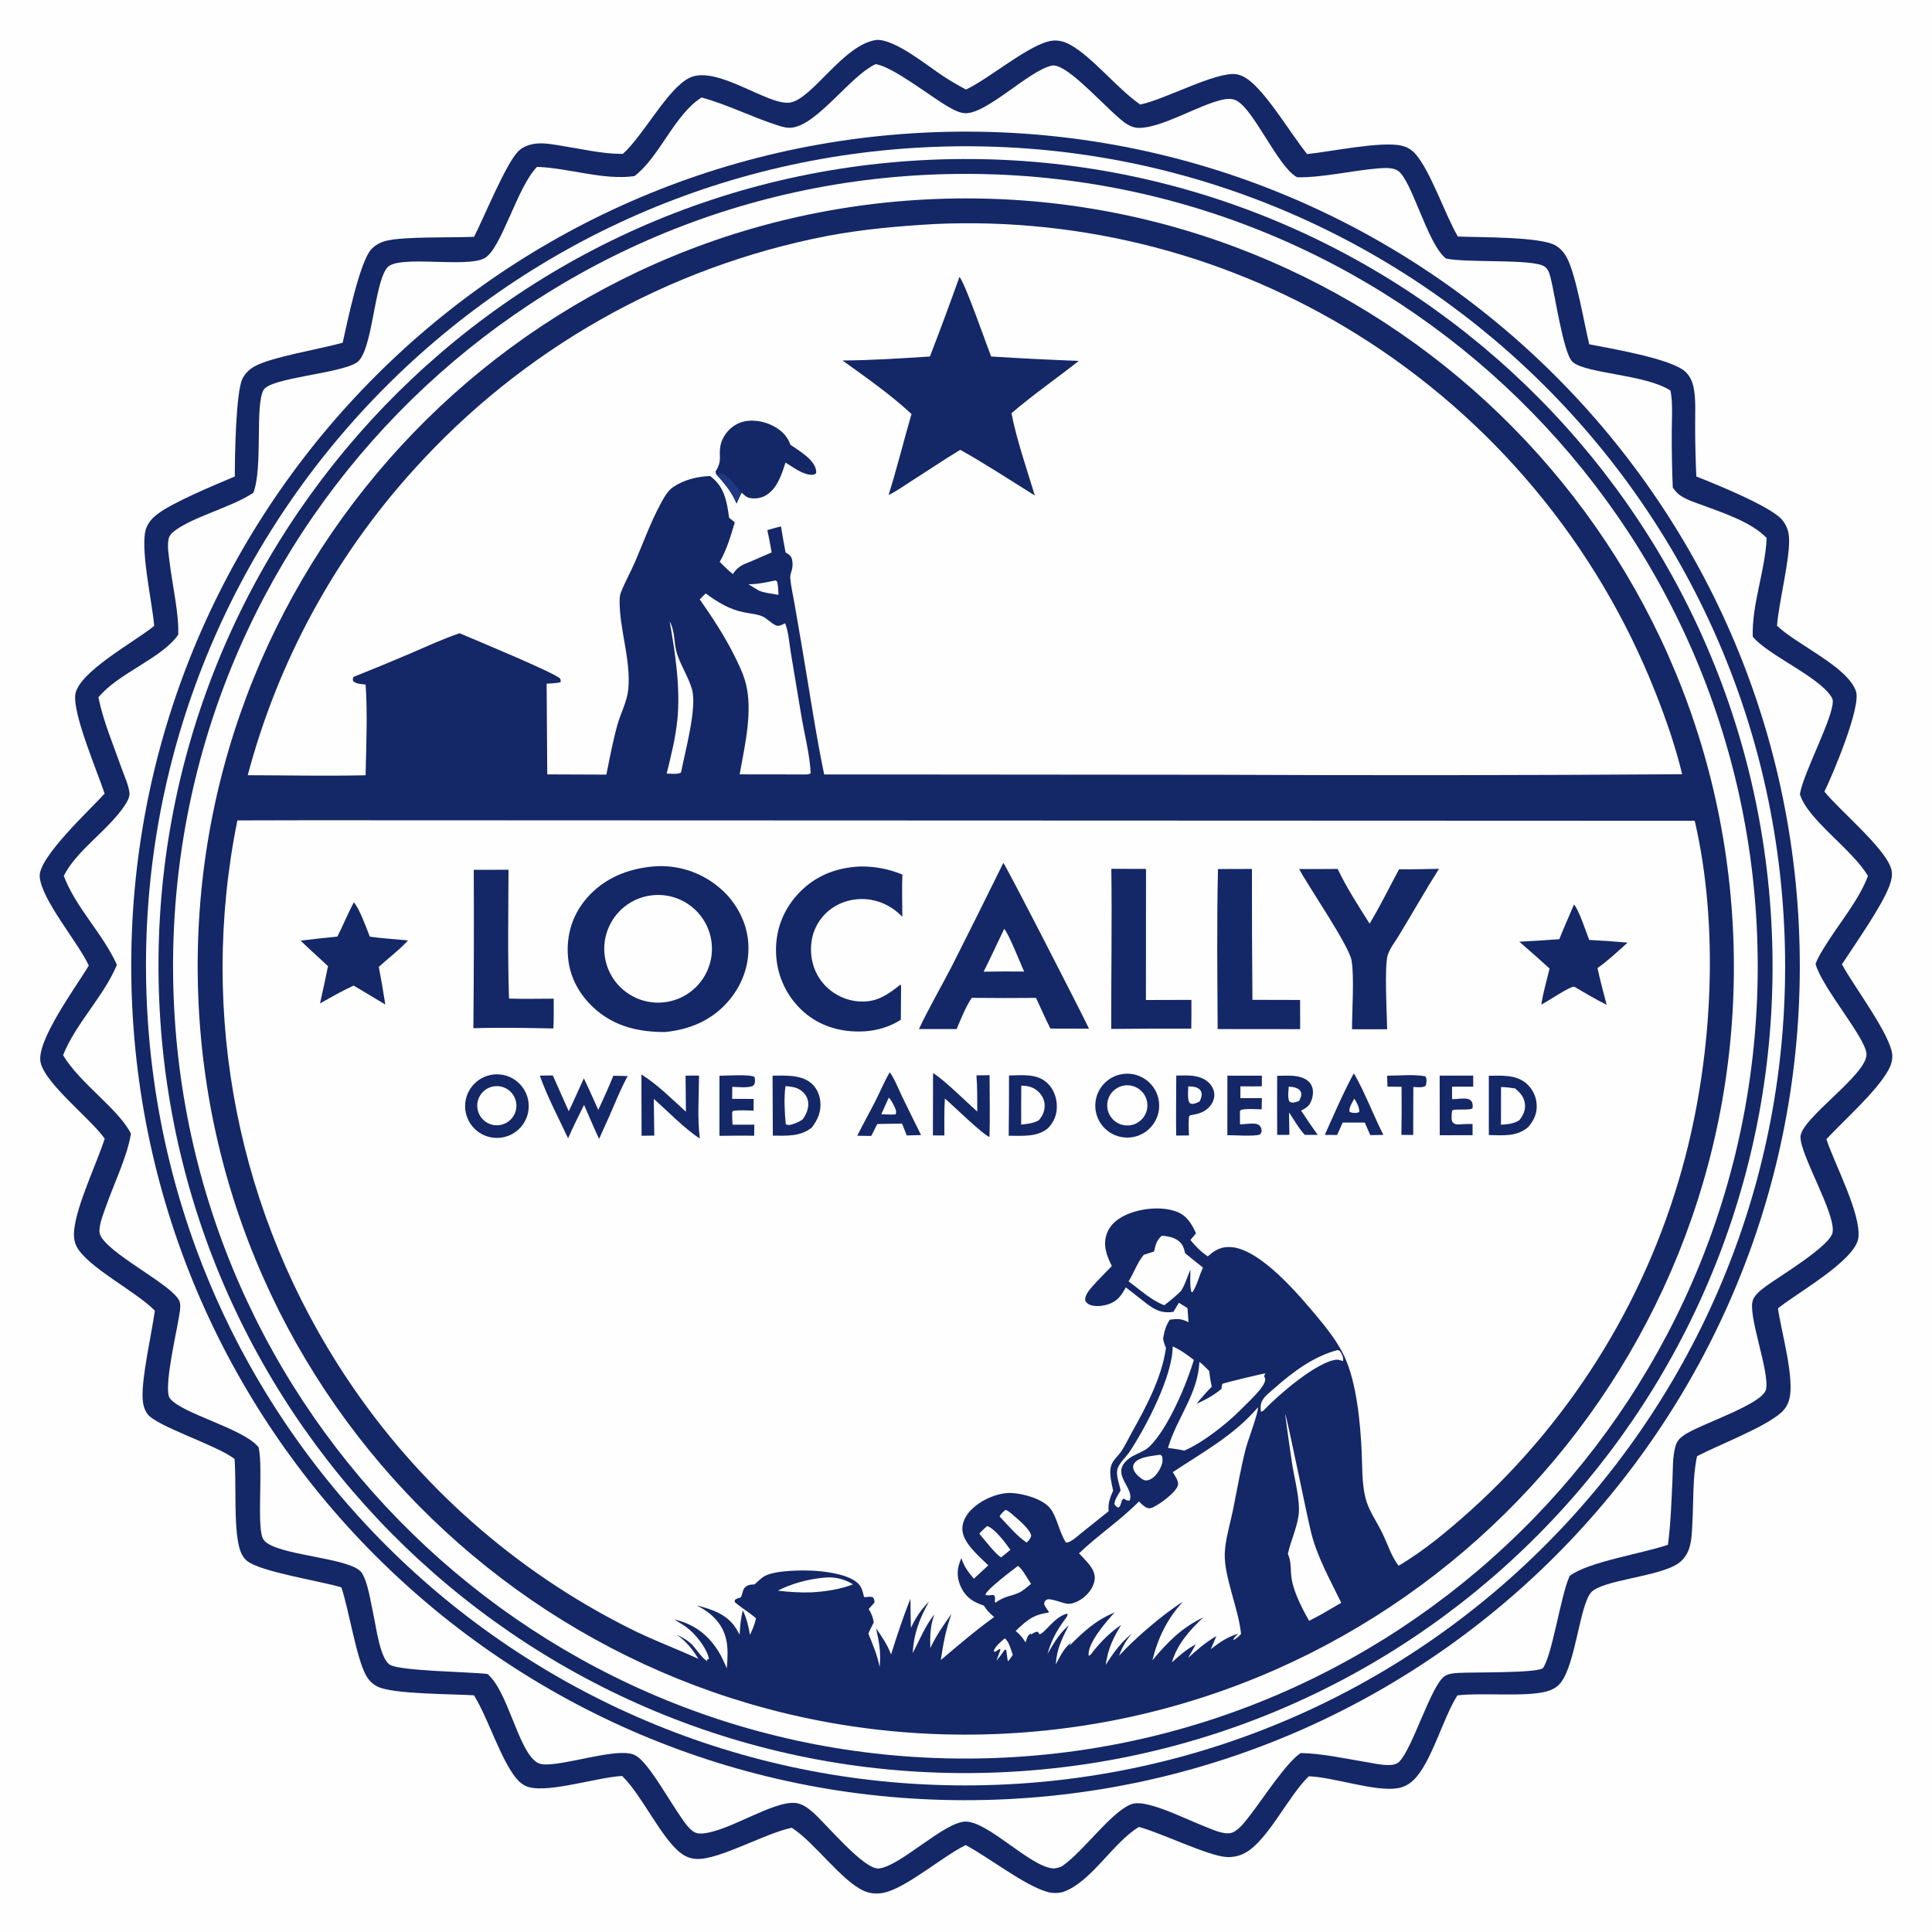 <svg xmlns="http://www.w3.org/2000/svg" style="display: block;" viewBox="0 0 2048 2048" width="1024" height="1024"><path transform="translate(0,0)" fill="rgb(254,254,254)" d="M 0 0 L 2048 0 L 2048 2048 L 0 2048 L 0 0 z"></path><path transform="translate(0,0)" fill="rgb(20,39,103)" d="M 929.159 42.3 C 948.994 41.471 982.891 69.616 1000.2 80.965 C 1007.94 86.045 1015.86 90.574 1024.03 94.911 C 1049 83.157 1091.49 46.563 1114.89 43.193 C 1121.85 42.191 1128.46 44.133 1134.54 47.484 C 1157.67 60.229 1184.07 93.478 1207.71 110.117 C 1208.04 110.354 1208.38 110.584 1208.72 110.817 C 1234.73 105.531 1288.91 75.812 1310.24 78.669 C 1316.67 79.529 1322.34 83.351 1327.09 87.548 C 1346.53 104.72 1368.29 141.579 1385.54 163.321 C 1409.86 160.966 1465.08 149.145 1486.44 154.588 C 1492.03 156.011 1496.69 158.912 1500.47 163.244 C 1516.61 181.721 1531.43 226.661 1545.38 250.745 C 1568.06 251.781 1632.9 250.658 1649.09 260.299 C 1654.33 263.418 1658.21 267.983 1661.03 273.348 C 1670.9 292.157 1679.04 341.915 1684.67 364.969 C 1706.75 369.361 1771.53 380.095 1786.5 393.985 C 1791.29 398.436 1793.95 404.206 1795.25 410.551 C 1797.94 423.696 1796.81 438.826 1796.92 452.267 C 1796.95 469.896 1797.37 487.521 1798.17 505.131 C 1817.53 512.657 1876.82 536.748 1888.82 550.701 C 1892.96 555.475 1895.56 561.397 1896.25 567.681 C 1898.69 587.97 1885.53 638.239 1883.71 663.288 C 1903.91 683.005 1958.91 706.846 1967.45 732.912 C 1972.87 749.467 1942.95 820.921 1933.95 839.087 C 1949.86 859.085 2000.75 900.889 2005.11 922.496 C 2006.25 928.171 2004.81 933.823 2002.83 939.134 C 1994.67 960.995 1966.3 1000.98 1952.54 1022.2 C 1963.84 1043.83 2005.24 1098.05 2005.92 1119.06 C 2006.1 1124.45 2004.4 1129.53 2001.83 1134.21 C 1989.17 1157.19 1954.89 1187.32 1936.05 1207.58 C 1944.61 1233.65 1972.92 1286.56 1969.97 1311.97 C 1967.18 1336.01 1904.47 1370.79 1884.72 1386.9 C 1888.21 1411.79 1903.11 1462.67 1896.36 1484.56 C 1894.85 1489.55 1891.98 1494.01 1888.08 1497.46 C 1870.45 1513.19 1822.07 1531.53 1798.96 1543.6 C 1794.15 1565.57 1795.29 1590.91 1794.04 1613.42 C 1793.53 1622.66 1793.49 1632.78 1790.52 1641.59 C 1788.44 1647.78 1784.66 1653.23 1779.32 1657.05 C 1759.1 1671.55 1698.17 1674.67 1686.54 1688.12 C 1674.53 1702 1670.21 1763.8 1654.37 1783.82 C 1650.27 1788.99 1644.72 1791.63 1638.44 1793.25 C 1616.7 1798.84 1571.8 1794.27 1546.55 1797 L 1544.91 1797.19 C 1529.88 1820.55 1517.1 1869.01 1498.57 1886.81 C 1493.75 1891.44 1488.02 1894.59 1481.37 1895.62 C 1456.97 1899.41 1414.68 1884.01 1387.39 1882.93 C 1365.88 1903.56 1344.71 1949.51 1321.08 1963.46 C 1314.63 1967.3 1307.14 1969.05 1299.65 1968.48 C 1279.82 1967.01 1231.42 1943.14 1207.36 1936.62 C 1179.74 1953.1 1156.34 1995.89 1126.29 2005.76 C 1120.81 2007.01 1115.6 2006.99 1110.17 2005.47 C 1086.09 1998.74 1048.17 1968.9 1023.65 1955.86 C 998.799 1968.06 960.763 2001.37 936.736 2006.41 C 929.787 2007.87 922.437 2007.34 915.907 2004.47 C 892.544 1994.21 863.919 1953.82 840.49 1938.28 C 840.104 1938.02 839.712 1937.78 839.323 1937.53 C 811.552 1943.06 763.183 1971.23 738.916 1970.59 C 732.408 1970.42 726.674 1968.21 721.534 1964.24 C 700.996 1948.39 681.079 1904.19 660.385 1883.51 C 660.086 1883.21 659.78 1882.92 659.478 1882.62 C 633.32 1883.95 582.935 1900.49 560.708 1894.44 C 554.972 1892.88 550.667 1889.26 546.955 1884.72 C 530.991 1865.21 517.588 1822.22 503.329 1798.54 L 502.451 1797.1 C 480.831 1795.59 416.994 1796.13 400.297 1787.91 C 394.985 1785.29 390.98 1781.31 388.1 1776.15 C 377.581 1757.32 369.993 1706.71 361.866 1682.67 C 340.336 1676.06 275.723 1666.22 261.771 1654.52 C 257.237 1650.72 255.014 1645.55 253.538 1639.94 C 247.662 1617.61 250.64 1572.35 248.64 1546.55 C 230.337 1532.06 166.441 1512.3 156.355 1498.94 C 152.892 1494.36 151.483 1488.19 151.18 1482.55 C 149.991 1460.38 160.706 1414.12 164.149 1389.4 C 145.053 1369.42 92.064 1342.94 81.112 1321.15 C 78.413 1315.78 78.016 1309.6 78.639 1303.71 C 81.506 1276.63 102.072 1234.6 111.006 1206.98 C 95.729 1185.54 48.392 1149.2 43.082 1126.41 C 37.789 1103.7 81.541 1044.88 94.132 1023.52 C 82.492 998.408 44.104 954.166 42.1 929.276 C 40.453 908.82 96.577 857.312 110.91 841.24 C 103.008 817.474 77.537 758.02 79.757 736.77 C 82.283 712.6 144.367 679.446 163.455 663.47 C 161.58 639.358 147.637 578.501 155.171 559.449 C 157.464 553.65 161.484 549.166 166.36 545.38 C 183.051 532.424 227.912 513.984 248.92 505.08 C 248.877 486.316 249.882 414.91 257.196 401.066 C 260.014 395.731 264.279 391.54 269.508 388.565 C 287.472 378.343 339.956 369.937 363.252 363.307 C 367.917 342.453 381.277 277.036 393.87 263.946 C 398.128 259.52 403.499 256.755 409.416 255.25 C 427.822 250.567 480.146 252.061 502.474 251.053 C 513.214 230.397 535.809 174.268 549.276 160.477 C 554.399 155.231 562.097 152.755 569.258 152.138 C 577.967 151.389 586.89 153.241 595.466 154.579 C 615.892 157.768 637.984 163.094 658.631 163.112 L 660.256 163.105 C 681.973 143.836 707.815 93.529 731.021 82.444 C 759.855 68.67 813.902 112.042 837.183 108.758 C 861.109 105.383 893.793 47.16 929.159 42.3 z"></path><path transform="translate(0,0)" fill="rgb(254,254,254)" d="M 928.107 68.004 C 945.959 70.365 985.584 101.695 1003.65 112.26 C 1009.65 115.768 1017.3 120.273 1024.43 120.002 C 1047.75 119.117 1091.12 74.751 1114.89 69.564 C 1131.78 65.881 1177.71 121.634 1195.21 131.972 C 1199.07 134.253 1202.83 135.542 1207.34 135.563 C 1231.42 135.677 1270.07 111.642 1295.08 105.849 C 1300.13 104.679 1305.38 104.111 1310.21 106.398 C 1328.78 115.178 1353.93 175.399 1373.93 187.231 C 1374.31 187.458 1374.7 187.677 1375.08 187.899 C 1400.53 188.557 1434.34 180.637 1460.75 178.517 C 1467.11 178.006 1476.08 177.314 1481.64 180.826 C 1496.36 190.12 1512.67 257.138 1531.91 273.284 C 1532.22 273.548 1532.54 273.805 1532.86 274.065 C 1555.55 278.903 1623.06 274.22 1636.74 282.199 C 1641.19 284.794 1642.47 289.844 1643.72 294.504 C 1648 310.521 1657.24 375.156 1667.04 383.694 C 1681.4 396.212 1744.96 396.903 1770.78 414.053 C 1773.49 427.745 1772.13 443.575 1772.15 457.496 C 1772.04 477.284 1772.39 497.073 1773.21 516.845 C 1775.35 519.714 1777.49 522.57 1780.42 524.683 C 1787.8 529.997 1797.23 532.733 1805.67 535.881 C 1827.32 543.953 1856.53 553.452 1872.74 570.279 C 1871.2 605.421 1857.04 639.495 1857.97 674.893 C 1874.58 694.805 1927.15 716.673 1941.17 738.461 C 1942.06 739.846 1942.83 741.472 1942.85 743.154 C 1943.14 760.997 1913.15 816.337 1908.24 840.363 L 1907.96 841.788 C 1915.56 868.33 1963.57 900.438 1980.11 928.535 C 1970.69 953.571 1951.61 976.125 1937.35 998.652 C 1932.66 1006.06 1927.57 1013.65 1924.55 1021.9 C 1924.6 1022.05 1924.65 1022.19 1924.69 1022.33 C 1932.43 1048.17 1976.85 1099.04 1978.53 1116.84 C 1980.57 1138.55 1908.37 1185.8 1908.58 1205.37 C 1908.79 1225.32 1945.73 1286.03 1942.66 1306.26 C 1940.47 1320.64 1885.98 1353.22 1872.78 1362.89 C 1867.59 1366.69 1860.5 1371.89 1858.18 1378.05 C 1852.28 1393.74 1876.06 1453.81 1872.06 1472.77 C 1868.63 1488.95 1799.99 1510.22 1784.22 1521.93 C 1780.22 1524.89 1777.49 1528.02 1776.11 1532.86 C 1772.78 1544.52 1773.42 1558.42 1772.82 1570.48 C 1771.71 1592.78 1771.02 1615.37 1768.1 1637.51 C 1741.62 1646.73 1683.21 1655.64 1663.95 1670.53 L 1663.39 1671.8 C 1654.36 1692 1645.19 1755.91 1635.33 1768.55 C 1626.01 1773.71 1562.06 1772.45 1546.44 1773.34 C 1541.31 1773.63 1535.08 1774.02 1530.84 1777.21 C 1516.74 1787.82 1497.39 1852.99 1483.43 1867.32 C 1480.52 1870.3 1476.52 1870.91 1472.54 1871 C 1464.02 1871.2 1454.92 1868.96 1446.48 1867.56 C 1424.15 1863.86 1401.56 1858.79 1378.88 1858.29 C 1364.09 1867.6 1338.66 1906.78 1326.59 1922.32 C 1321.53 1928.83 1316.15 1936.64 1309.17 1941.17 C 1305.95 1943.25 1302.74 1943.69 1298.97 1943.26 C 1291.45 1942.4 1283.69 1938.73 1276.7 1935.98 C 1257.61 1928.44 1232.69 1915.83 1213.11 1912.16 C 1208.21 1911.24 1202.98 1910.95 1198.29 1912.92 C 1176.96 1921.91 1148.4 1962.59 1126.31 1977.9 C 1125.97 1978.15 1125.61 1978.38 1125.26 1978.62 C 1122.04 1979.69 1118.75 1980.96 1115.31 1980.52 C 1090.78 1977.43 1047.52 1931.16 1023.79 1930.95 C 1001.5 1930.75 954.091 1978.56 931.66 1980.65 C 915.672 1982.14 875.41 1932.96 861.57 1920.98 C 856.613 1916.69 850.656 1912.23 843.996 1911.32 C 820.17 1908.05 771.202 1942.42 743.694 1943.6 C 739.762 1943.77 736.765 1943.03 733.649 1940.52 C 727.802 1935.8 723.515 1928.65 719.306 1922.49 C 708.674 1906.94 691.333 1876.3 678.651 1864.58 C 675.392 1861.57 672.112 1859.61 667.716 1858.83 C 646.87 1855.12 603.193 1869.92 579.369 1870.41 C 575.145 1870.5 571.346 1869.9 567.907 1867.31 C 548.906 1853.01 538.621 1794.41 517.731 1775.43 L 516.658 1774.47 C 497.881 1772.2 424.183 1771.4 413.354 1764.73 C 402.773 1758.21 398.664 1724.18 396.04 1712.53 C 393.106 1699.51 390.357 1678.37 383.704 1667.57 C 374.055 1651.9 303.733 1649.7 283.355 1635.89 C 281.097 1634.36 279.137 1632.43 278.18 1629.82 C 272.463 1614.25 278.74 1557.71 274.412 1535.5 C 274.331 1535.09 274.237 1534.67 274.149 1534.25 C 258.436 1514.22 192.514 1498.66 180.045 1482.24 C 173.008 1472.97 186.986 1412.91 189.134 1399.09 C 189.931 1393.96 192.225 1384.52 190.362 1379.6 C 184.121 1363.12 122.103 1333.14 107.836 1312.13 C 105.923 1309.31 105.134 1306.69 105.438 1303.28 C 106.184 1294.91 109.709 1286.33 112.486 1278.43 C 120.376 1255.97 134.922 1225.53 138.551 1202.98 L 138.77 1201.58 C 125.273 1175.21 84.963 1148.71 66.834 1118.55 C 80.693 1084.23 109.46 1057.04 123.949 1022.78 C 109.003 989.588 80.444 962.414 67.613 928.483 C 81.048 901.396 115.371 879.585 132.528 853.383 C 134.729 850.022 137.68 844.832 137.26 840.636 C 136.435 832.401 131.7 822.396 128.941 814.524 C 120.271 789.791 109.524 764.939 104.327 739.228 C 125.208 713.569 171.754 697.864 188.937 672.715 C 189.846 651.076 182.59 619.31 179.883 596.614 C 178.954 588.826 177.138 579.614 178.616 571.813 C 179.36 567.886 181.524 565.537 184.551 563.154 C 203.673 548.095 244.853 537.911 267.544 523.019 C 267.893 522.791 268.235 522.552 268.58 522.318 C 278.929 495.027 270.05 429.606 279.432 413.299 C 286.911 400.299 360.319 396.156 378.167 384.3 C 394.923 373.169 396.348 301.517 410.237 283.896 C 421.498 269.61 493.821 284.395 513.573 273.725 C 531.54 264.019 548.364 197.662 569.328 176.901 C 602.921 178.015 639.228 191.288 672.48 186.703 C 698.802 167.03 715.093 121.207 743.711 103.351 C 771.036 110.745 796.542 123.908 823.43 132.56 C 829.044 134.366 834.298 136.13 840.268 135.197 C 867.207 130.989 900.423 81.923 926.965 68.562 C 927.343 68.371 927.726 68.19 928.107 68.004 z"></path><path transform="translate(0,0)" fill="rgb(20,39,103)" d="M 1002.73 139.775 C 1490.97 128.306 1896.08 514.769 1907.62 1003.01 C 1919.16 1491.25 1532.76 1896.42 1044.52 1908.03 C 556.183 1919.64 150.911 1533.14 139.369 1044.8 C 127.826 556.462 514.386 151.246 1002.73 139.775 z"></path><path transform="translate(0,0)" fill="rgb(254,254,254)" d="M 991.03 155.664 C 1470.41 137.713 1873.62 511.709 1891.69 991.088 C 1909.77 1470.47 1535.88 1873.77 1056.51 1891.98 C 576.956 1910.19 173.468 1536.13 155.382 1056.57 C 137.297 577.009 511.465 173.621 991.03 155.664 z"></path><path transform="translate(0,0)" fill="rgb(20,39,103)" d="M 987.206 169.341 C 1459.3 149.297 1858.24 515.793 1878.21 987.889 C 1898.18 1459.98 1531.63 1858.87 1059.53 1878.77 C 587.53 1898.67 188.75 1532.21 168.781 1060.21 C 148.812 588.216 515.213 189.381 987.206 169.341 z"></path><path transform="translate(0,0)" fill="rgb(254,254,254)" d="M 1013.2 184.385 C 1476.84 178.776 1857.32 549.941 1863.2 1013.58 C 1869.08 1477.22 1498.14 1857.92 1034.51 1864.07 C 570.484 1870.23 189.403 1498.91 183.518 1034.89 C 177.632 570.861 549.173 189.998 1013.2 184.385 z"></path><path transform="translate(0,0)" fill="rgb(20,39,103)" d="M 990.656 211.016 C 1440.04 192.725 1819.13 542.249 1837.31 991.632 C 1855.5 1441.02 1505.89 1820.03 1056.5 1838.11 C 607.261 1856.18 228.403 1506.71 210.224 1057.47 C 192.045 608.241 541.427 229.301 990.656 211.016 z"></path><path transform="translate(0,0)" fill="rgb(254,254,254)" d="M 326.666 869.501 L 1796.47 870.065 C 1822.4 981.407 1815.36 1114.99 1786.76 1225.2 C 1749.26 1370.22 1669.97 1501.01 1558.74 1601.33 C 1535.37 1622.22 1509.66 1643.82 1482.59 1659.74 C 1474.63 1649.37 1471.04 1636.9 1465.4 1625.29 C 1459.28 1612.72 1450.73 1601.27 1447.35 1587.46 C 1443.63 1572.29 1444.15 1554.99 1443.45 1539.44 C 1442.06 1508.7 1438.14 1465.16 1424.79 1437.19 C 1417.76 1422.44 1407.14 1408.85 1396.72 1396.35 C 1377.44 1373.23 1336.22 1324.15 1305.05 1321.99 C 1294.58 1321.26 1287.81 1325.02 1280.33 1331.82 C 1272.98 1326.87 1267.45 1321.3 1261.88 1314.47 C 1263.87 1312.11 1265.85 1309.74 1267.82 1307.36 C 1263.46 1297.61 1258.13 1288.64 1247.73 1284.59 C 1231.72 1278.36 1208.8 1280.78 1193.3 1287.97 C 1184.33 1292.13 1176.61 1298.26 1173.23 1307.84 C 1168.9 1320.07 1173.16 1331.13 1178.57 1342.04 C 1171.71 1349.35 1164.38 1356.32 1157.8 1363.87 C 1154.47 1367.69 1149.9 1373.1 1150.32 1378.4 C 1151.26 1380.2 1151.83 1381.12 1153.59 1382.24 C 1158.88 1385.62 1168.33 1384.58 1173.98 1382.85 C 1184.2 1379.73 1188.65 1373.55 1193.39 1364.64 C 1200.71 1370.14 1207.76 1376.01 1215.05 1381.57 C 1224.63 1388.88 1231.66 1392.33 1243.81 1390.66 L 1249.7 1381 L 1258.76 1386.65 L 1259.88 1401.6 C 1252.28 1397.71 1248.12 1397.86 1239.97 1398.97 C 1235.8 1405.36 1234.27 1411.37 1232.95 1418.75 C 1233.41 1422.5 1234.52 1425.4 1236 1428.86 C 1231.31 1460.95 1214.92 1491.38 1199.28 1519.39 C 1195.74 1525.73 1192.58 1532.57 1188.54 1538.6 C 1186.1 1542.24 1182.81 1545.17 1180.32 1548.72 C 1173.93 1557.83 1178.12 1570.05 1179.94 1580.13 C 1176.62 1587.82 1174.39 1593.37 1175.19 1601.97 L 1146.34 1625.04 C 1142.56 1628.02 1134.6 1635.72 1129.93 1635.16 C 1122.74 1624 1120.58 1608.24 1113.26 1598.94 C 1105.43 1589.02 1085.52 1583.51 1073.34 1582.7 C 1058.78 1581.73 1041.75 1589.13 1031.03 1598.98 C 1025.19 1604.34 1020.36 1611.82 1020.13 1619.96 C 1019.69 1635.09 1037.83 1649.47 1047.65 1659.34 L 1032.34 1673.5 C 1026.36 1666.3 1021.78 1660.68 1019.11 1651.56 C 1018.42 1653.3 1017.75 1655.06 1017.11 1656.82 C 1013.98 1665.54 1014.82 1674.45 1018.88 1682.79 C 1024.17 1693.65 1031.95 1698.39 1042.93 1701.98 C 1043.14 1702.3 1043.34 1702.62 1043.55 1702.93 L 1044.57 1704.4 C 1047.25 1708.33 1050.31 1711.07 1053.87 1714.15 C 1034.17 1728.2 1015.83 1744.14 997.307 1759.68 C 999.825 1742.66 1002.71 1726.97 1008.6 1710.74 C 1000.24 1722.48 992.314 1733.94 986.147 1747.05 C 985.805 1733.97 986.049 1723.72 990.425 1711.25 C 980.929 1723.39 974.531 1738.69 967.598 1752.42 C 968.374 1732 974.908 1715.54 984.696 1697.83 C 976.033 1706.52 970.931 1714.54 965.61 1725.61 C 965.272 1715.33 965.259 1705.03 965.106 1694.75 C 957.27 1714.15 950.856 1733.89 944.542 1753.82 C 940.688 1743.42 934.939 1735.11 928.685 1726.08 C 931.91 1740.63 934.125 1752.13 932.377 1767.11 C 930.189 1754.61 925.167 1743.4 920.515 1731.69 C 922.145 1727.7 924.228 1723.87 926.15 1720.02 C 925.607 1714.92 924.127 1711.48 921.692 1707.09 L 920.837 1705.57 C 922.93 1703.37 924.955 1701.11 926.91 1698.79 C 927.032 1695.91 926.849 1695.67 925.332 1693.19 C 921.771 1691.91 919.572 1693.29 915.9 1692.95 C 914.799 1688.31 913.815 1683.22 910.557 1679.53 C 901.696 1669.49 878.375 1666.24 865.789 1665.26 C 852.253 1664.21 823.303 1664.33 811.191 1670.39 C 807.262 1672.35 803.203 1676.64 799.821 1679.51 C 797.354 1679.7 794.049 1679.68 791.902 1681.04 C 788.959 1682.91 788.026 1684.51 787.21 1687.8 C 786.683 1689.93 786.239 1691.5 785.11 1693.43 C 782.712 1694.02 781.073 1694.37 779.062 1695.89 L 778.825 1698.21 C 785.676 1704.25 793.618 1708.81 800.564 1714.74 L 801.415 1715.48 C 799.975 1721.88 797.896 1727.21 794.945 1733.01 C 793.483 1723.68 791.459 1715.48 787.372 1706.92 C 785.289 1715.49 784.458 1724.01 784.051 1732.8 C 783.125 1731.09 782.168 1729.39 781.179 1727.7 C 771.579 1711.4 755.688 1706.25 738.558 1701.77 C 746.204 1705.76 753.116 1710.27 758.877 1716.74 C 772.722 1732.29 771.89 1749.28 770.501 1768.47 C 767.661 1762.13 764.885 1755.74 761.158 1749.86 C 749.993 1732.25 735.033 1721.34 714.729 1716.67 C 719.031 1719.33 723.497 1721.92 727.606 1724.88 C 736.822 1731.5 749.569 1747.35 751.576 1758.71 L 749.907 1758.83 L 749.173 1761.08 L 749.969 1760.87 C 744.34 1758.61 737.366 1746.72 732.4 1742.21 C 728.407 1738.59 723.859 1736.02 719.071 1733.63 L 717.774 1732.99 C 727.729 1740.59 733.848 1747.74 740.268 1758.43 C 715.683 1747.1 690.223 1737.81 666.052 1725.47 C 545.933 1665.03 443.516 1574.5 368.778 1462.72 C 252.136 1288.6 209.956 1075.07 251.63 869.672 L 326.666 869.501 z"></path><path transform="translate(0,0)" fill="rgb(20,39,103)" d="M 693.394 918.401 C 717.921 916.578 742.212 924.253 761.239 939.838 C 778.386 953.661 790.63 974.466 792.937 996.508 C 795.358 1019.63 788.17 1041.76 773.479 1059.66 C 755.997 1080.96 731.873 1091.39 704.897 1093.99 C 678.13 1094.02 653.355 1088.7 632.463 1071.02 C 615.15 1056.38 603.903 1036.83 602.061 1014.05 C 600.238 991.506 606.697 969.988 621.414 952.739 C 639.961 931.001 665.418 920.733 693.394 918.401 z"></path><path transform="translate(0,0)" fill="rgb(254,254,254)" d="M 689.155 949.329 C 720.412 944.643 749.524 966.254 754.085 997.53 C 758.646 1028.81 736.917 1057.83 705.624 1062.27 C 674.507 1066.68 645.682 1045.1 641.147 1014 C 636.612 982.9 658.075 953.988 689.155 949.329 z"></path><path transform="translate(0,0)" fill="rgb(20,39,103)" d="M 1063.57 914.728 C 1066.34 917.4 1146.35 1073.37 1154.37 1090.42 L 1113.46 1090.32 C 1108.08 1079.67 1103.29 1068.61 1098.23 1057.8 L 1065.25 1057.95 L 1030.08 1057.75 C 1023.34 1067.95 1018.87 1079.61 1014.09 1090.82 L 974.089 1090.86 C 984.764 1068.16 997.625 1046.28 1009.12 1023.96 C 1027.48 987.651 1045.63 951.241 1063.57 914.728 z"></path><path transform="translate(0,0)" fill="rgb(254,254,254)" d="M 1064.47 984.671 C 1069.01 989.092 1081.96 1021.74 1085.6 1029.89 L 1064.53 1029.79 L 1042.7 1030.01 C 1050.2 1015.03 1057.23 999.777 1064.47 984.671 z"></path><path transform="translate(0,0)" fill="rgb(20,39,103)" d="M 912.531 918.469 C 928.621 918.51 941.629 921.11 956.553 927.018 C 955.977 941.893 956.427 956.883 956.53 971.771 C 947.293 962.451 936.445 956.151 923.448 953.86 C 908.839 951.284 892.997 954.626 880.996 963.436 C 869.688 971.676 862.207 984.151 860.262 998.007 C 858.191 1012.77 861.657 1028.37 870.848 1040.24 C 879.985 1052.12 893.577 1059.75 908.476 1061.37 C 928.146 1063.44 939.939 1055.26 954.442 1043.79 L 955.17 1044.96 L 954.922 1080.95 C 943.52 1088.43 929.822 1092.43 916.271 1093.25 C 892.814 1094.68 869.472 1088.3 851.735 1072.45 C 834.299 1056.94 823.835 1035.06 822.699 1011.75 C 821.536 987.692 829.369 965.657 845.69 947.879 C 863.553 928.422 886.48 919.497 912.531 918.469 z"></path><path transform="translate(0,0)" fill="rgb(20,39,103)" d="M 1483.06 921.514 C 1497.15 921.638 1511.27 921.222 1525.36 921.01 C 1510.47 944.487 1496.81 968.86 1482.32 992.601 C 1478.53 998.65 1473.26 1005.57 1471.06 1012.37 C 1467.31 1023.97 1470.24 1075.36 1470.45 1091.05 L 1433.22 1091.06 C 1433.18 1071.7 1435.64 1035.3 1432.77 1018.37 C 1430.04 1002.21 1387.6 940.752 1377.13 921.212 C 1390.74 921.348 1404.36 921.159 1417.97 921.102 C 1427.35 940.91 1440.12 960.566 1451.85 979.109 C 1463.03 960.542 1472.75 940.609 1483.06 921.514 z"></path><path transform="translate(0,0)" fill="rgb(20,39,103)" d="M 1291.12 921.226 L 1327.12 921.109 C 1327.05 967.365 1327.22 1013.62 1327.63 1059.87 L 1378.15 1059.99 L 1378.22 1090.94 L 1290.77 1090.86 C 1290.46 1034.38 1289.77 977.68 1291.12 921.226 z"></path><path transform="translate(0,0)" fill="rgb(20,39,103)" d="M 1178.05 920.979 L 1214.82 921.085 L 1214.73 1060.04 L 1262.93 1059.92 C 1263.01 1070.08 1262.97 1080.24 1262.82 1090.41 C 1234.52 1090.31 1206.22 1090.41 1177.92 1090.71 C 1177.87 1034.13 1178.81 977.566 1178.05 920.979 z"></path><path transform="translate(0,0)" fill="rgb(20,39,103)" d="M 502.207 922.057 L 539.047 921.982 C 538.874 967.454 538.07 1013.07 539.588 1058.51 C 555.31 1059.08 571.19 1058.63 586.929 1058.63 C 586.959 1069.15 587.152 1079.7 586.612 1090.21 C 558.329 1089.61 530.094 1089.05 501.809 1089.95 C 502.333 1033.98 502.465 978.02 502.207 922.057 z"></path><path transform="translate(0,0)" fill="rgb(20,39,103)" d="M 375.09 956.54 C 380.69 962.303 388.776 984.463 392.005 992.9 C 405.358 994.798 419.057 995.564 432.496 996.87 C 423.151 1007.22 411.795 1015.5 401.548 1024.94 C 404.095 1038.19 406.397 1051.49 408.453 1064.83 C 397.168 1058.23 386.131 1051.23 374.761 1044.77 C 362.596 1050.38 350.953 1057.15 339.226 1063.62 C 342.192 1050.51 345.026 1037.37 347.725 1024.21 C 338.141 1015.04 328.088 1006.4 318.62 997.098 C 331.602 995.523 344.602 994.104 357.618 992.843 C 363.703 980.869 368.69 968.352 375.09 956.54 z"></path><path transform="translate(0,0)" fill="rgb(20,39,103)" d="M 1668.5 958.795 C 1673.38 963.72 1681.67 988.777 1684.65 996.401 C 1698.22 997.042 1711.77 997.98 1725.3 999.213 C 1715.05 1008.48 1704.68 1018.22 1693.4 1026.21 C 1696.2 1039.29 1699.82 1052.25 1703.14 1065.2 C 1691.36 1059.25 1680.02 1052.48 1668.62 1045.85 C 1662.57 1046.35 1641.63 1061.01 1633.86 1064.91 C 1635.77 1052.14 1639.59 1039.26 1642.63 1026.69 C 1632.06 1017.09 1621.38 1007.61 1610.59 998.245 C 1624.72 997.543 1638.83 996.654 1652.93 995.579 C 1657.84 983.227 1663.31 971.038 1668.5 958.795 z"></path><path transform="translate(0,0)" fill="rgb(20,39,103)" d="M 1187.78 1138.91 C 1206.19 1134.94 1224.3 1146.75 1228.09 1165.19 C 1231.89 1183.63 1219.92 1201.63 1201.45 1205.26 C 1183.21 1208.84 1165.49 1197.06 1161.74 1178.86 C 1157.99 1160.65 1169.61 1142.83 1187.78 1138.91 z"></path><path transform="translate(0,0)" fill="rgb(254,254,254)" d="M 1192.22 1150.61 C 1203.74 1149.11 1214.34 1157.11 1216.06 1168.6 C 1217.78 1180.09 1209.98 1190.84 1198.52 1192.77 C 1190.92 1194.05 1183.22 1191.13 1178.38 1185.12 C 1173.54 1179.12 1172.32 1170.97 1175.19 1163.82 C 1178.06 1156.66 1184.57 1151.61 1192.22 1150.61 z"></path><path transform="translate(0,0)" fill="rgb(20,39,103)" d="M 526.735 1138.82 C 545.411 1138.8 560.54 1153.97 560.474 1172.65 C 560.407 1191.33 545.172 1206.39 526.496 1206.24 C 507.932 1206.1 492.979 1190.98 493.045 1172.41 C 493.11 1153.85 508.171 1138.83 526.735 1138.82 z"></path><path transform="translate(0,0)" fill="rgb(254,254,254)" d="M 522.865 1151.66 C 530.226 1150.29 537.756 1152.99 542.571 1158.72 C 547.387 1164.46 548.743 1172.34 546.12 1179.35 C 543.497 1186.37 537.302 1191.43 529.905 1192.59 C 518.687 1194.36 508.128 1186.79 506.203 1175.6 C 504.277 1164.41 511.7 1153.74 522.865 1151.66 z"></path><path transform="translate(0,0)" fill="rgb(20,39,103)" d="M 1069.61 1140.05 C 1083.6 1139.82 1099.45 1137.74 1110.43 1148.3 C 1116.83 1154.46 1120.07 1163.25 1120.29 1172.03 C 1120.52 1181.54 1117.41 1188.97 1111.03 1195.86 C 1099.51 1205.63 1083.38 1203.92 1069.27 1203.93 C 1069.53 1182.64 1069.64 1161.34 1069.61 1140.05 z"></path><path transform="translate(0,0)" fill="rgb(254,254,254)" d="M 1082.6 1150.84 C 1089.1 1150.96 1094.47 1151.93 1099.59 1156.22 C 1104.06 1159.98 1107.11 1165.2 1107.37 1171.12 C 1107.65 1177.52 1105.27 1182.76 1101.17 1187.53 C 1095.26 1190.88 1089.12 1191.38 1082.5 1192.13 C 1082.43 1178.37 1082.47 1164.6 1082.6 1150.84 z"></path><path transform="translate(0,0)" fill="rgb(20,39,103)" d="M 818.969 1140.25 C 831.765 1140.19 848.348 1139.1 859.015 1147.49 C 865.186 1152.34 868.682 1159.56 869.533 1167.29 C 870.712 1177.99 866.982 1186.86 860.6 1195.2 C 848.397 1205.04 833.941 1203.86 819.223 1203.85 L 818.969 1140.25 z"></path><path transform="translate(0,0)" fill="rgb(254,254,254)" d="M 832.63 1151.32 C 838.354 1151.87 843.864 1152.26 848.731 1155.66 C 852.847 1158.54 855.952 1162.82 856.643 1167.88 C 857.582 1174.74 854.726 1181.13 850.894 1186.59 C 847.527 1188.93 844.11 1190.49 840.21 1191.7 C 837.32 1192.6 835.683 1193.08 832.925 1191.62 C 831.728 1178.91 830.917 1163.95 832.63 1151.32 z"></path><path transform="translate(0,0)" fill="rgb(20,39,103)" d="M 1578.22 1140.35 C 1591.52 1140.33 1605.92 1138.93 1617.02 1147.7 C 1623.85 1153.15 1628.14 1161.17 1628.86 1169.87 C 1629.73 1179.73 1626.29 1187.4 1619.99 1194.72 C 1607.64 1205.28 1593.34 1203.43 1578.24 1203.19 L 1578.22 1140.35 z"></path><path transform="translate(0,0)" fill="rgb(254,254,254)" d="M 1591.16 1152.26 C 1596.14 1152.41 1600.98 1153.04 1605.91 1153.72 C 1611.33 1158.13 1615.52 1162.7 1616.46 1169.93 C 1617.34 1176.63 1614.65 1182.31 1610.61 1187.42 C 1604.27 1191.43 1598.33 1191.76 1591.07 1192.24 L 1591.16 1152.26 z"></path><path transform="translate(0,0)" fill="rgb(20,39,103)" d="M 572.245 1140.24 C 576.813 1140 581.448 1140.11 586.025 1140.06 L 602.882 1177.98 C 608.521 1166.5 613.497 1154.66 618.898 1143.07 C 624.252 1154.09 629.122 1165.42 634.214 1176.57 C 639.76 1164.57 645.238 1152.59 650.191 1140.33 L 665.379 1140.67 C 661.935 1146.86 659.009 1153.28 656.036 1159.71 C 649.3 1175.67 642.309 1191.53 635.065 1207.27 C 629.456 1195.43 624.431 1183.23 619.144 1171.23 C 613.228 1182.94 607.487 1194.65 602.192 1206.66 C 592.066 1184.98 580.181 1162.74 572.245 1140.24 z"></path><path transform="translate(0,0)" fill="rgb(20,39,103)" d="M 679.924 1139.01 C 696.796 1149.37 712.365 1165.23 727.103 1178.48 L 726.724 1140.21 L 741.007 1140.14 C 740.906 1161.89 739.075 1185.39 741.874 1206.89 C 725.251 1196.18 708.149 1178.16 693.024 1164.86 L 693.575 1203.76 L 680.114 1203.94 L 679.924 1139.01 z"></path><path transform="translate(0,0)" fill="rgb(20,39,103)" d="M 989.078 1137.56 C 999.901 1143.8 1025.16 1168.73 1035.96 1178.35 C 1035.94 1165.53 1036.07 1152.72 1035.07 1139.93 L 1049 1139.74 C 1049.07 1161.58 1049.49 1183.47 1048.9 1205.29 C 1040.95 1201.99 1010.77 1172.29 1001.62 1164.44 C 1000.8 1177.43 1001.12 1190.61 1001.05 1203.63 L 988.93 1203.58 L 989.078 1137.56 z"></path><path transform="translate(0,0)" fill="rgb(20,39,103)" d="M 1353.86 1140.43 C 1361.56 1140.37 1370.36 1139.61 1377.81 1141.59 C 1382.76 1142.91 1387.6 1145.45 1390.03 1150.18 C 1392.49 1154.96 1392.16 1160.46 1390.53 1165.46 C 1388.37 1172.07 1385.3 1174.24 1379.23 1177.25 C 1384.86 1186 1390.74 1194.59 1396.85 1203.01 L 1383.2 1203.03 C 1376.83 1196.32 1371.67 1186.89 1366.4 1179.2 L 1366.82 1202.99 L 1353.88 1203.04 C 1353.76 1182.17 1353.76 1161.3 1353.86 1140.43 z"></path><path transform="translate(0,0)" fill="rgb(254,254,254)" d="M 1366.11 1151.91 C 1367.99 1152.02 1369.85 1152.12 1371.7 1152.55 C 1374.45 1153.21 1377.62 1154.51 1378.87 1157.26 C 1380.36 1160.57 1378.67 1164.08 1377.18 1166.98 C 1375.59 1167.55 1373.95 1168.2 1372.3 1168.56 C 1369.84 1169.09 1368.82 1168.88 1366.74 1167.58 C 1364.69 1163.11 1365.87 1156.76 1366.11 1151.91 z"></path><path transform="translate(0,0)" fill="rgb(20,39,103)" d="M 943.156 1136.66 C 948.321 1143.63 951.993 1153.52 955.788 1161.35 C 962.561 1175.35 969.423 1189.31 976.375 1203.23 L 961.197 1203.61 C 959.569 1199.41 957.912 1195.22 956.226 1191.04 L 940.75 1191.28 L 929.95 1191.5 L 923.552 1204.14 L 908.709 1203.94 C 914.919 1191.47 921.768 1179.35 928.056 1166.93 C 933.138 1156.9 937.428 1146.35 943.156 1136.66 z"></path><path transform="translate(0,0)" fill="rgb(254,254,254)" d="M 942.12 1163.55 C 944.759 1166.07 947.335 1171.04 948.768 1174.42 C 949.826 1176.91 950.371 1178.63 949.479 1181.25 L 945.75 1181.52 C 941.9 1181.49 938.042 1181.28 934.194 1181.15 L 942.12 1163.55 z"></path><path transform="translate(0,0)" fill="rgb(20,39,103)" d="M 1246.91 1140.14 C 1257.43 1140.09 1268.6 1138.93 1277.89 1144.92 C 1282.43 1147.84 1286 1152.39 1286.98 1157.79 C 1287.84 1162.59 1286.43 1167.49 1283.57 1171.39 C 1278.39 1178.43 1271.47 1180.6 1263.26 1181.97 C 1261.4 1182.19 1262.32 1181.85 1260.59 1183.23 C 1259.51 1189.82 1260.17 1196.93 1260.35 1203.61 L 1246.82 1203.75 C 1246.48 1182.57 1246.87 1161.32 1246.91 1140.14 z"></path><path transform="translate(0,0)" fill="rgb(254,254,254)" d="M 1259.63 1151.64 C 1261.26 1151.67 1262.91 1151.69 1264.53 1151.88 C 1267.63 1152.24 1271.32 1153.58 1272.91 1156.47 C 1274.95 1160.16 1273.22 1163.88 1271.83 1167.42 C 1269.34 1168.8 1266.35 1170.31 1263.45 1170.17 C 1261.78 1170.08 1261.5 1169.31 1260.39 1168.23 C 1258.68 1163.01 1259.46 1157.07 1259.63 1151.64 z"></path><path transform="translate(0,0)" fill="rgb(20,39,103)" d="M 762.68 1140.34 C 769.241 1140.29 795.603 1138.56 799.867 1141.65 C 800.077 1142.98 800.238 1143.79 800.292 1145.19 C 800.398 1147.99 800.034 1149.23 798.097 1151.17 C 791.549 1153.5 783.145 1152.22 776.221 1152.08 L 776.104 1164.83 L 798.884 1164.9 L 798.848 1177.28 C 791.715 1177.14 784.286 1176.6 777.21 1177.48 L 776.123 1179.06 C 776.054 1183.47 776.246 1187.8 776.554 1192.2 L 799.627 1192.2 L 799.47 1203.88 C 787.196 1203.78 774.921 1203.83 762.648 1204.03 L 762.68 1140.34 z"></path><path transform="translate(0,0)" fill="rgb(20,39,103)" d="M 1435.11 1137.76 C 1446.34 1156.7 1455.99 1182.58 1466.45 1203.02 C 1461.83 1203.21 1457.18 1203.18 1452.55 1203.25 C 1450.66 1198.8 1448.71 1194.38 1446.71 1189.98 L 1437.85 1189.97 L 1423.27 1189.99 C 1421.43 1194.42 1419.35 1198.77 1417.37 1203.14 L 1404.37 1203.04 C 1413.25 1183.05 1424.79 1156.48 1435.11 1137.76 z"></path><path transform="translate(0,0)" fill="rgb(254,254,254)" d="M 1435.48 1164.76 C 1435.72 1165.03 1435.99 1165.26 1436.19 1165.55 C 1438.45 1168.89 1441.29 1174.74 1440.84 1178.84 L 1437.86 1179.74 C 1435.14 1179.72 1432.89 1179.92 1430.5 1178.39 C 1429.69 1174.03 1433.48 1168.71 1435.48 1164.76 z"></path><path transform="translate(0,0)" fill="rgb(20,39,103)" d="M 1301.1 1140.24 L 1337.66 1140.27 L 1337.61 1151.47 C 1330.06 1151.73 1322.47 1151.57 1314.91 1151.56 L 1314.85 1164.09 L 1337.64 1164.11 L 1337.43 1175.92 C 1330.42 1175.87 1322.12 1174.98 1315.33 1176.52 L 1314.36 1178.24 L 1314.45 1191.81 C 1319.38 1191.96 1328.94 1189.95 1333.24 1191.9 C 1335.58 1192.96 1336.59 1194.45 1337.17 1196.89 C 1337.76 1199.39 1337.08 1200.86 1335.52 1202.66 C 1329.11 1204.87 1308.88 1203.26 1301.04 1203.32 L 1301.1 1140.24 z"></path><path transform="translate(0,0)" fill="rgb(20,39,103)" d="M 1526.1 1140.22 L 1561.62 1140.19 L 1561.67 1151.9 L 1539.23 1151.94 L 1539.26 1165.21 C 1543.92 1165.23 1551 1163.89 1555.37 1164.8 C 1558.39 1165.43 1558.83 1166.24 1560.58 1168.55 C 1560.95 1170.51 1561.47 1172.41 1560.94 1174.38 C 1560.08 1177.61 1543.07 1174.95 1539.39 1177.11 L 1538.98 1179.75 C 1538.88 1181.83 1538.61 1184.12 1538.8 1186.18 C 1538.99 1188.27 1539.48 1189.76 1541.34 1190.91 C 1543.3 1192.13 1545.39 1192.05 1547.58 1191.86 C 1552.05 1191.46 1556.48 1191.49 1560.97 1191.47 L 1560.97 1203.36 L 1526.18 1203.39 L 1526.1 1140.22 z"></path><path transform="translate(0,0)" fill="rgb(20,39,103)" d="M 1470.43 1140.29 C 1483.31 1140.28 1498.22 1138.63 1510.82 1140.88 C 1511.13 1141.42 1511.54 1141.91 1511.75 1142.5 C 1512.53 1144.71 1512.2 1149.25 1511 1151.24 C 1507.37 1153.22 1502.25 1152.38 1498.2 1152.24 L 1498.07 1189.07 L 1498.07 1203.06 C 1493.9 1203.15 1489.71 1203.03 1485.54 1202.97 C 1485.84 1185.99 1485.89 1169.01 1485.71 1152.03 L 1470.78 1151.9 L 1470.43 1140.29 z"></path><path transform="translate(0,0)" fill="rgb(254,254,254)" d="M 991.529 237.427 C 1149.09 230.394 1305.07 271.28 1438.92 354.694 C 1582.2 444.08 1692.98 577.131 1754.92 734.237 C 1766.04 762.546 1776.1 791.114 1783.16 820.721 C 1618.58 821.86 1453.98 822.046 1289.39 821.281 L 873.641 820.924 C 864.701 777.754 858.317 734.01 850.919 690.558 L 842.147 639.553 C 840.668 630.951 838.544 622.097 837.737 613.417 C 837.48 610.654 838.014 608.487 838.909 605.872 C 840.325 601.733 840.503 597.469 839.602 593.194 C 838.705 588.941 836.143 587.788 832.721 585.552 C 830.907 576.432 829.447 567.217 827.872 558.052 C 823.003 559.106 818.192 560.61 813.392 561.946 C 815.129 569.784 816.657 577.666 817.972 585.586 L 795.247 595.458 C 786.808 598.672 781.917 600.79 776.833 608.514 C 771.874 604.611 767.452 600.056 762.934 595.661 C 770.332 582.824 774.714 567.866 778.893 553.71 L 772.933 548.916 C 772.51 546.002 772.063 543.092 771.593 540.186 C 769.229 525.706 765.092 513.547 752.619 504.583 C 738.928 505.193 724.639 508.62 713.263 516.51 C 707.49 520.513 703.181 528.625 699.908 534.724 C 689.541 554.041 681.859 575.418 673.175 595.564 C 668.588 606.205 662.698 616.579 658.484 627.317 C 657.442 629.973 656.875 632.467 656.827 635.33 C 656.295 666.936 669.132 699.358 665.961 731.048 C 664.705 743.599 658.013 755.872 654.591 768.017 C 649.675 785.465 646.366 803.369 642.766 821.123 L 580.116 820.876 L 579.447 724.723 C 584.382 724.456 589.202 724.255 594.062 723.28 C 594.615 721.625 594.319 721.203 593.984 719.542 C 589.618 713.801 501.802 677.503 487.116 671.265 C 469.377 677.311 452.175 685.323 434.952 692.707 C 415.038 701.24 395.009 709.503 374.87 717.492 C 373.892 719.486 373.925 719.66 374.262 721.869 C 377.093 725.085 383.454 725.079 387.579 725.677 C 389.717 757.249 388.226 790.139 387.539 821.808 C 345.992 822.762 304.178 821.848 262.615 821.754 C 294.503 701.549 354.658 590.707 438.068 498.464 C 553.363 370.137 707.39 282.946 876.754 250.135 C 914.649 242.938 953.064 239.616 991.529 237.427 z"></path><path transform="translate(0,0)" fill="rgb(20,39,103)" d="M 1017.05 293.563 C 1022.73 299.321 1045.39 364.408 1050.62 377.918 C 1081.58 379.852 1112.56 381.403 1143.55 382.572 C 1120.01 401.196 1094.87 418.499 1072.19 438.064 C 1078.01 467.34 1088.27 496.699 1096.98 525.26 C 1070.69 508.923 1044.96 491.975 1017.92 476.831 C 1000.37 487.416 983.142 499.127 965.801 510.125 C 958.005 515.07 950.228 520.776 941.909 524.78 C 950.827 496.412 957.943 467.429 966.227 438.869 C 944.038 418.206 917.718 399.845 893.087 382.134 C 923.998 381.96 954.899 379.877 985.736 377.92 C 996.55 349.942 1006.99 321.821 1017.05 293.563 z"></path><path transform="translate(0,0)" fill="rgb(20,39,103)" d="M 759.281 502.797 L 758.416 500.064 L 759.046 499.022 C 765.429 488.243 762.052 485.188 763.4 474.361 C 764.997 461.53 775.693 449.912 788.094 446.934 C 799.898 444.099 813.698 447.32 823.726 453.911 C 830.685 458.486 835.048 463.674 837.891 471.467 C 846.722 477.602 863.275 487.113 865.054 498.486 C 865.295 500.029 865.343 500.757 864.705 502.198 C 861.46 504 857.701 503.328 854.292 502.27 C 846.258 499.774 839.78 494.6 832.644 490.368 C 828.31 503.699 823.617 519.311 810.048 526.049 C 805.239 528.438 797.888 529.206 792.803 527.291 C 790.484 526.418 788.083 523.895 786.221 522.268 C 784.144 525.903 782.53 529.934 780.758 533.734 C 775.77 521.488 767.995 512.493 759.281 502.797 z"></path><path transform="translate(0,0)" fill="rgb(32,56,129)" d="M 759.281 502.797 C 763.453 501.954 765.778 501.829 769.436 504.225 C 776.198 508.654 780.536 516.601 786.221 522.268 C 784.144 525.903 782.53 529.934 780.758 533.734 C 775.77 521.488 767.995 512.493 759.281 502.797 z"></path><path transform="translate(0,0)" fill="rgb(254,254,254)" d="M 1333.5 1491.79 C 1334.01 1497.66 1322.86 1526.77 1320.65 1535.28 C 1315.03 1556.98 1311.38 1579.41 1306.87 1601.37 C 1303.87 1615.96 1298.81 1632.12 1298.29 1646.93 C 1297.45 1670.77 1312.73 1705.27 1315.39 1730.63 L 1315.54 1732.07 C 1313.05 1734.71 1310.59 1737.25 1307.16 1738.6 C 1308.14 1735.69 1310.26 1733.98 1312.35 1731.79 C 1300.63 1735.54 1293.26 1740.63 1283.49 1748.18 L 1289.38 1734.33 C 1278.04 1740.92 1269.14 1748.62 1259.49 1757.4 L 1267.58 1743.11 C 1257.77 1748.19 1250.35 1754.91 1242.22 1762.22 C 1247.68 1743.22 1261.38 1727.6 1275.63 1714.5 C 1252.28 1725.62 1237.95 1740.51 1221.59 1760.01 C 1227.11 1736.96 1237.59 1715.13 1254.11 1697.82 C 1234.02 1710.13 1201.94 1737.62 1186.24 1755.2 C 1189.68 1745.75 1193.41 1739.18 1199.95 1731.52 C 1188.19 1740.96 1180.15 1752.22 1172.07 1764.85 C 1174.62 1747.75 1179.51 1737.17 1188.49 1722.51 C 1176.74 1730.42 1167.7 1739.56 1158.77 1750.53 C 1157.25 1752.72 1156.61 1754.09 1154.11 1755.26 C 1154.05 1754.96 1153.95 1754.66 1153.93 1754.36 C 1152.96 1741.4 1173.48 1718 1181.53 1709.32 C 1161.7 1717.38 1148.22 1729.84 1133.45 1744.82 L 1135.38 1741.31 C 1127.87 1746.73 1123.54 1756.42 1119.18 1764.33 C 1120.19 1748.09 1125.66 1737 1133 1722.92 C 1122.76 1731.51 1117.12 1741.88 1110.39 1753.19 C 1114.37 1739.24 1119.74 1729.09 1128.22 1717.52 C 1129.84 1715.31 1131.93 1713.21 1131.52 1710.45 C 1117.73 1713.49 1107.62 1731.59 1101.83 1732.42 C 1101.13 1731.01 1100.96 1730.57 1099.64 1729.63 C 1096.74 1730.14 1095.3 1731.08 1093.04 1732.83 C 1092.78 1733.03 1092.52 1733.24 1092.26 1733.45 L 1093.62 1731.51 C 1093.16 1731.65 1092.68 1731.71 1092.25 1731.91 C 1089.09 1733.41 1088.2 1738.06 1087.21 1741.07 C 1084.05 1736.26 1081.21 1732.48 1076.66 1728.85 C 1088.17 1717.78 1095.05 1711.65 1111.31 1709.5 L 1111.86 1708.67 C 1109.91 1706 1108.2 1703.53 1106.82 1700.51 C 1107.14 1697.93 1107.2 1697.3 1109.55 1695.75 C 1112.84 1693.58 1126.82 1699.68 1131.58 1700.07 C 1137.74 1700.58 1144.85 1696.62 1149.4 1692.8 C 1155.08 1688.04 1160.15 1680.84 1160.47 1673.2 C 1160.93 1662.53 1150.39 1653.92 1143.78 1646.63 C 1164.01 1627.19 1187.64 1611.66 1207.32 1591.61 C 1209.84 1594.04 1212.7 1597.11 1216.04 1598.39 C 1218.26 1599.26 1220.08 1598.74 1222.18 1597.82 C 1229.09 1594.77 1247.22 1581.65 1248.75 1574.02 C 1249.58 1569.89 1245.22 1563.94 1243.19 1560.53 C 1274.99 1539.43 1308.53 1521.24 1333.5 1491.79 z"></path><path transform="translate(0,0)" fill="rgb(254,254,254)" d="M 748.002 629.077 C 761.302 638.585 773.023 646.045 789.246 649.224 C 795.016 650.355 802.231 650.944 807.62 653.15 C 813.107 655.397 817.216 660.59 822.551 662.958 C 825.788 664.395 829.226 661.971 832.302 660.737 C 835.967 670.262 836.69 682.293 838.392 692.438 L 849.404 758.485 C 852.514 777.139 858.695 801.403 859.343 819.649 C 856.662 821.389 854.404 820.898 851.25 820.945 L 784.068 820.853 L 784.644 817.683 C 789.868 788.672 797.988 753.602 790.611 724.571 C 788.001 714.297 783.195 704.477 778.483 695.025 C 767.951 673.893 755.242 654.735 741.786 635.372 L 748.002 629.077 z"></path><path transform="translate(0,0)" fill="rgb(254,254,254)" d="M 1271.34 1443.65 C 1275.19 1446.39 1278.43 1449.99 1281.78 1453.31 C 1282.4 1458.98 1283.27 1464.41 1284.52 1469.98 C 1278.75 1475.75 1273.51 1481.74 1268.37 1488.09 C 1277.32 1484.16 1287.6 1478.61 1294.9 1472.09 C 1294.95 1469.89 1294.97 1468.91 1295.86 1466.84 C 1298.55 1465.72 1339.41 1455.75 1341.42 1455.81 L 1339.93 1458.7 C 1340.5 1459.76 1341.13 1460.87 1341.19 1462.11 C 1341.55 1470.32 1320.83 1488.31 1314.73 1494.81 C 1300.33 1509.27 1274.24 1529.94 1255.26 1537.72 C 1249.62 1536.34 1243.84 1535.71 1238.1 1534.92 C 1247.24 1503.45 1270.09 1477.47 1271.34 1443.65 z"></path><path transform="translate(0,0)" fill="rgb(254,254,254)" d="M 1362.24 1498.78 C 1364.35 1501.69 1385.75 1609.14 1390.2 1626 C 1397.07 1652.01 1410.12 1675.02 1421.78 1699 L 1400.74 1711.28 L 1387.73 1718.14 C 1380.34 1705.14 1371.48 1688.09 1369.15 1673.36 C 1367.54 1663.2 1369.4 1657.33 1365.22 1647.07 C 1368.23 1633.39 1374.6 1620.27 1376.54 1606.36 C 1378.67 1591.14 1371.99 1566.87 1369.57 1550.91 C 1366.94 1533.57 1364.63 1516.16 1362.24 1498.78 z"></path><path transform="translate(0,0)" fill="rgb(254,254,254)" d="M 1231.56 1309.89 C 1237.09 1310.34 1243.32 1311.33 1248.02 1314.48 C 1253.47 1318.14 1254.93 1322.38 1256.3 1328.57 L 1275.23 1343.72 C 1271.2 1352.08 1269.16 1362.03 1264.19 1369.69 L 1263.02 1369.71 C 1260.95 1362.74 1261.99 1353.12 1261.88 1345.79 C 1258.53 1353.42 1256.48 1361.39 1251.92 1368.48 C 1246.33 1373.99 1240.43 1378.92 1234.16 1383.63 C 1219.96 1378.05 1208.54 1367.24 1196.35 1358.28 C 1202.07 1349.17 1205.53 1338.39 1212.46 1330.13 L 1223.35 1326.67 C 1224.98 1319.43 1225.81 1315.06 1231.56 1309.89 z"></path><path transform="translate(0,0)" fill="rgb(254,254,254)" d="M 1243.1 1427.26 C 1251.27 1430.88 1258.48 1436.16 1265.51 1441.6 C 1257.94 1467.18 1238.08 1514.53 1218.45 1533.44 C 1212.77 1538.9 1203.54 1541.08 1197.12 1545.87 C 1176.05 1561.58 1201.01 1575.51 1197.99 1588.86 C 1197.86 1589.45 1197.68 1590.03 1197.53 1590.62 C 1195.4 1590.89 1194.32 1590.41 1192.43 1589.34 C 1191.94 1589.06 1191.46 1588.75 1190.98 1588.46 C 1187.83 1590.84 1189.08 1595.54 1185.66 1598.16 C 1183.34 1597.24 1182.65 1596.58 1181.29 1594.49 C 1181.64 1589.35 1185.4 1584.48 1187.86 1580.05 C 1186.73 1573.42 1182.92 1564.54 1184.39 1558.01 C 1186.01 1550.89 1193.65 1544.74 1197.6 1538.7 C 1215.24 1511.78 1242.97 1458.79 1243.1 1427.26 z"></path><path transform="translate(0,0)" fill="rgb(254,254,254)" d="M 709.864 658.659 C 715.994 669.8 713.987 681.841 717.814 693.425 C 722.018 706.151 729.785 717.711 733.52 730.64 C 739.124 750.041 726.305 796.338 721.945 818.763 C 719.255 821.228 710.334 820.072 706.691 820.009 C 711.297 801.37 716.074 782.414 718.014 763.277 C 721.446 729.408 715.773 692.073 709.864 658.659 z"></path><path transform="translate(0,0)" fill="rgb(254,254,254)" d="M 1417.9 1431.13 C 1419.34 1431.61 1419.95 1431.5 1420.85 1432.84 C 1422.69 1435.59 1424.46 1439.49 1423.66 1442.8 C 1421.55 1442.19 1418.7 1441.08 1416.51 1441.33 C 1395.55 1443.77 1355.17 1478.69 1340.65 1493.9 C 1339.05 1495.43 1338.94 1496.23 1336.65 1496.31 C 1335.91 1491.86 1336.12 1488.05 1338.44 1484.1 C 1341.24 1479.33 1346.85 1475.2 1351 1471.52 C 1370.26 1454.46 1392.58 1437.7 1417.9 1431.13 z"></path><path transform="translate(0,0)" fill="rgb(254,254,254)" d="M 1079.04 1659.9 C 1083.66 1662.84 1089.61 1674.27 1092.95 1678.99 C 1088.98 1682.11 1084.5 1686.37 1079.91 1688.43 C 1071.3 1692.3 1067.83 1691.23 1057.95 1697.02 C 1057.28 1697.75 1056.2 1698.28 1055.37 1698.82 L 1054.52 1698.04 C 1054.8 1695.56 1055.1 1693.88 1054.27 1691.47 L 1052.42 1690.61 C 1049.69 1690.98 1047.14 1691.64 1044.52 1690.51 C 1045.85 1684.81 1072.93 1664.67 1079.04 1659.9 z"></path><path transform="translate(0,0)" fill="rgb(254,254,254)" d="M 873.304 1672.42 C 884.14 1671.15 895.084 1673.65 904.292 1679.5 C 889.492 1685.02 875.489 1687.01 859.801 1688 C 847.874 1688.27 836.335 1687.61 824.49 1686.15 C 839.591 1678.45 856.481 1673.98 873.304 1672.42 z"></path><path transform="translate(0,0)" fill="rgb(254,254,254)" d="M 1227.88 1542.32 L 1230.08 1542.11 L 1231.79 1543.53 C 1232.8 1547.86 1232.4 1550.9 1230.57 1555 C 1228.06 1560.63 1223.57 1567.17 1217.29 1568.98 C 1214.31 1569.84 1213.12 1569.13 1210.48 1567.76 C 1206.81 1565.14 1201.79 1560.76 1201.21 1555.96 C 1200.95 1553.86 1201.5 1552.34 1202.73 1550.7 C 1207.52 1544.34 1220.55 1543.55 1227.88 1542.32 z"></path><path transform="translate(0,0)" fill="rgb(254,254,254)" d="M 1046.38 1617.68 C 1054.37 1619.97 1066.21 1635.97 1071.06 1642.89 L 1062.01 1650.23 L 1061.29 1650.78 C 1056.29 1648.84 1042.24 1630.56 1038.09 1625.73 C 1040.58 1622.8 1043.55 1620.28 1046.38 1617.68 z"></path><path transform="translate(0,0)" fill="rgb(254,254,254)" d="M 1065.98 1600.46 C 1068.13 1601.41 1069.69 1602.41 1071.47 1603.95 C 1076.7 1608.48 1092.5 1621.12 1093.04 1627.92 C 1092.35 1631.26 1090.61 1632.81 1088.33 1635.15 C 1079.22 1629.58 1067.33 1615.65 1059.67 1607.57 C 1060.93 1604.48 1063.54 1602.61 1065.98 1600.46 z"></path><path transform="translate(0,0)" fill="rgb(254,254,254)" d="M 821.865 615.292 L 823.622 616.102 C 825.037 620.751 824.969 625.736 825.221 630.564 C 818.418 629.358 810.678 628.656 804.313 626.019 L 793.316 619.33 C 803.105 619.379 812.347 617.279 821.865 615.292 z"></path><path transform="translate(0,0)" fill="rgb(254,254,254)" d="M 1065 1736.78 C 1069.58 1739.59 1071.82 1749.34 1073.57 1754.25 C 1072.06 1756.59 1070.39 1758.8 1068.73 1761.04 C 1067.71 1760.46 1067.23 1751.06 1066.53 1748.78 L 1064.95 1748.9 C 1062.32 1753 1059.16 1756.8 1056.17 1760.65 L 1060.67 1748.43 L 1059.54 1748.01 C 1057.88 1749.05 1056.23 1750.11 1054.59 1751.19 L 1053.38 1750 C 1055.28 1744.71 1060.88 1740.48 1065 1736.78 z"></path></svg>
